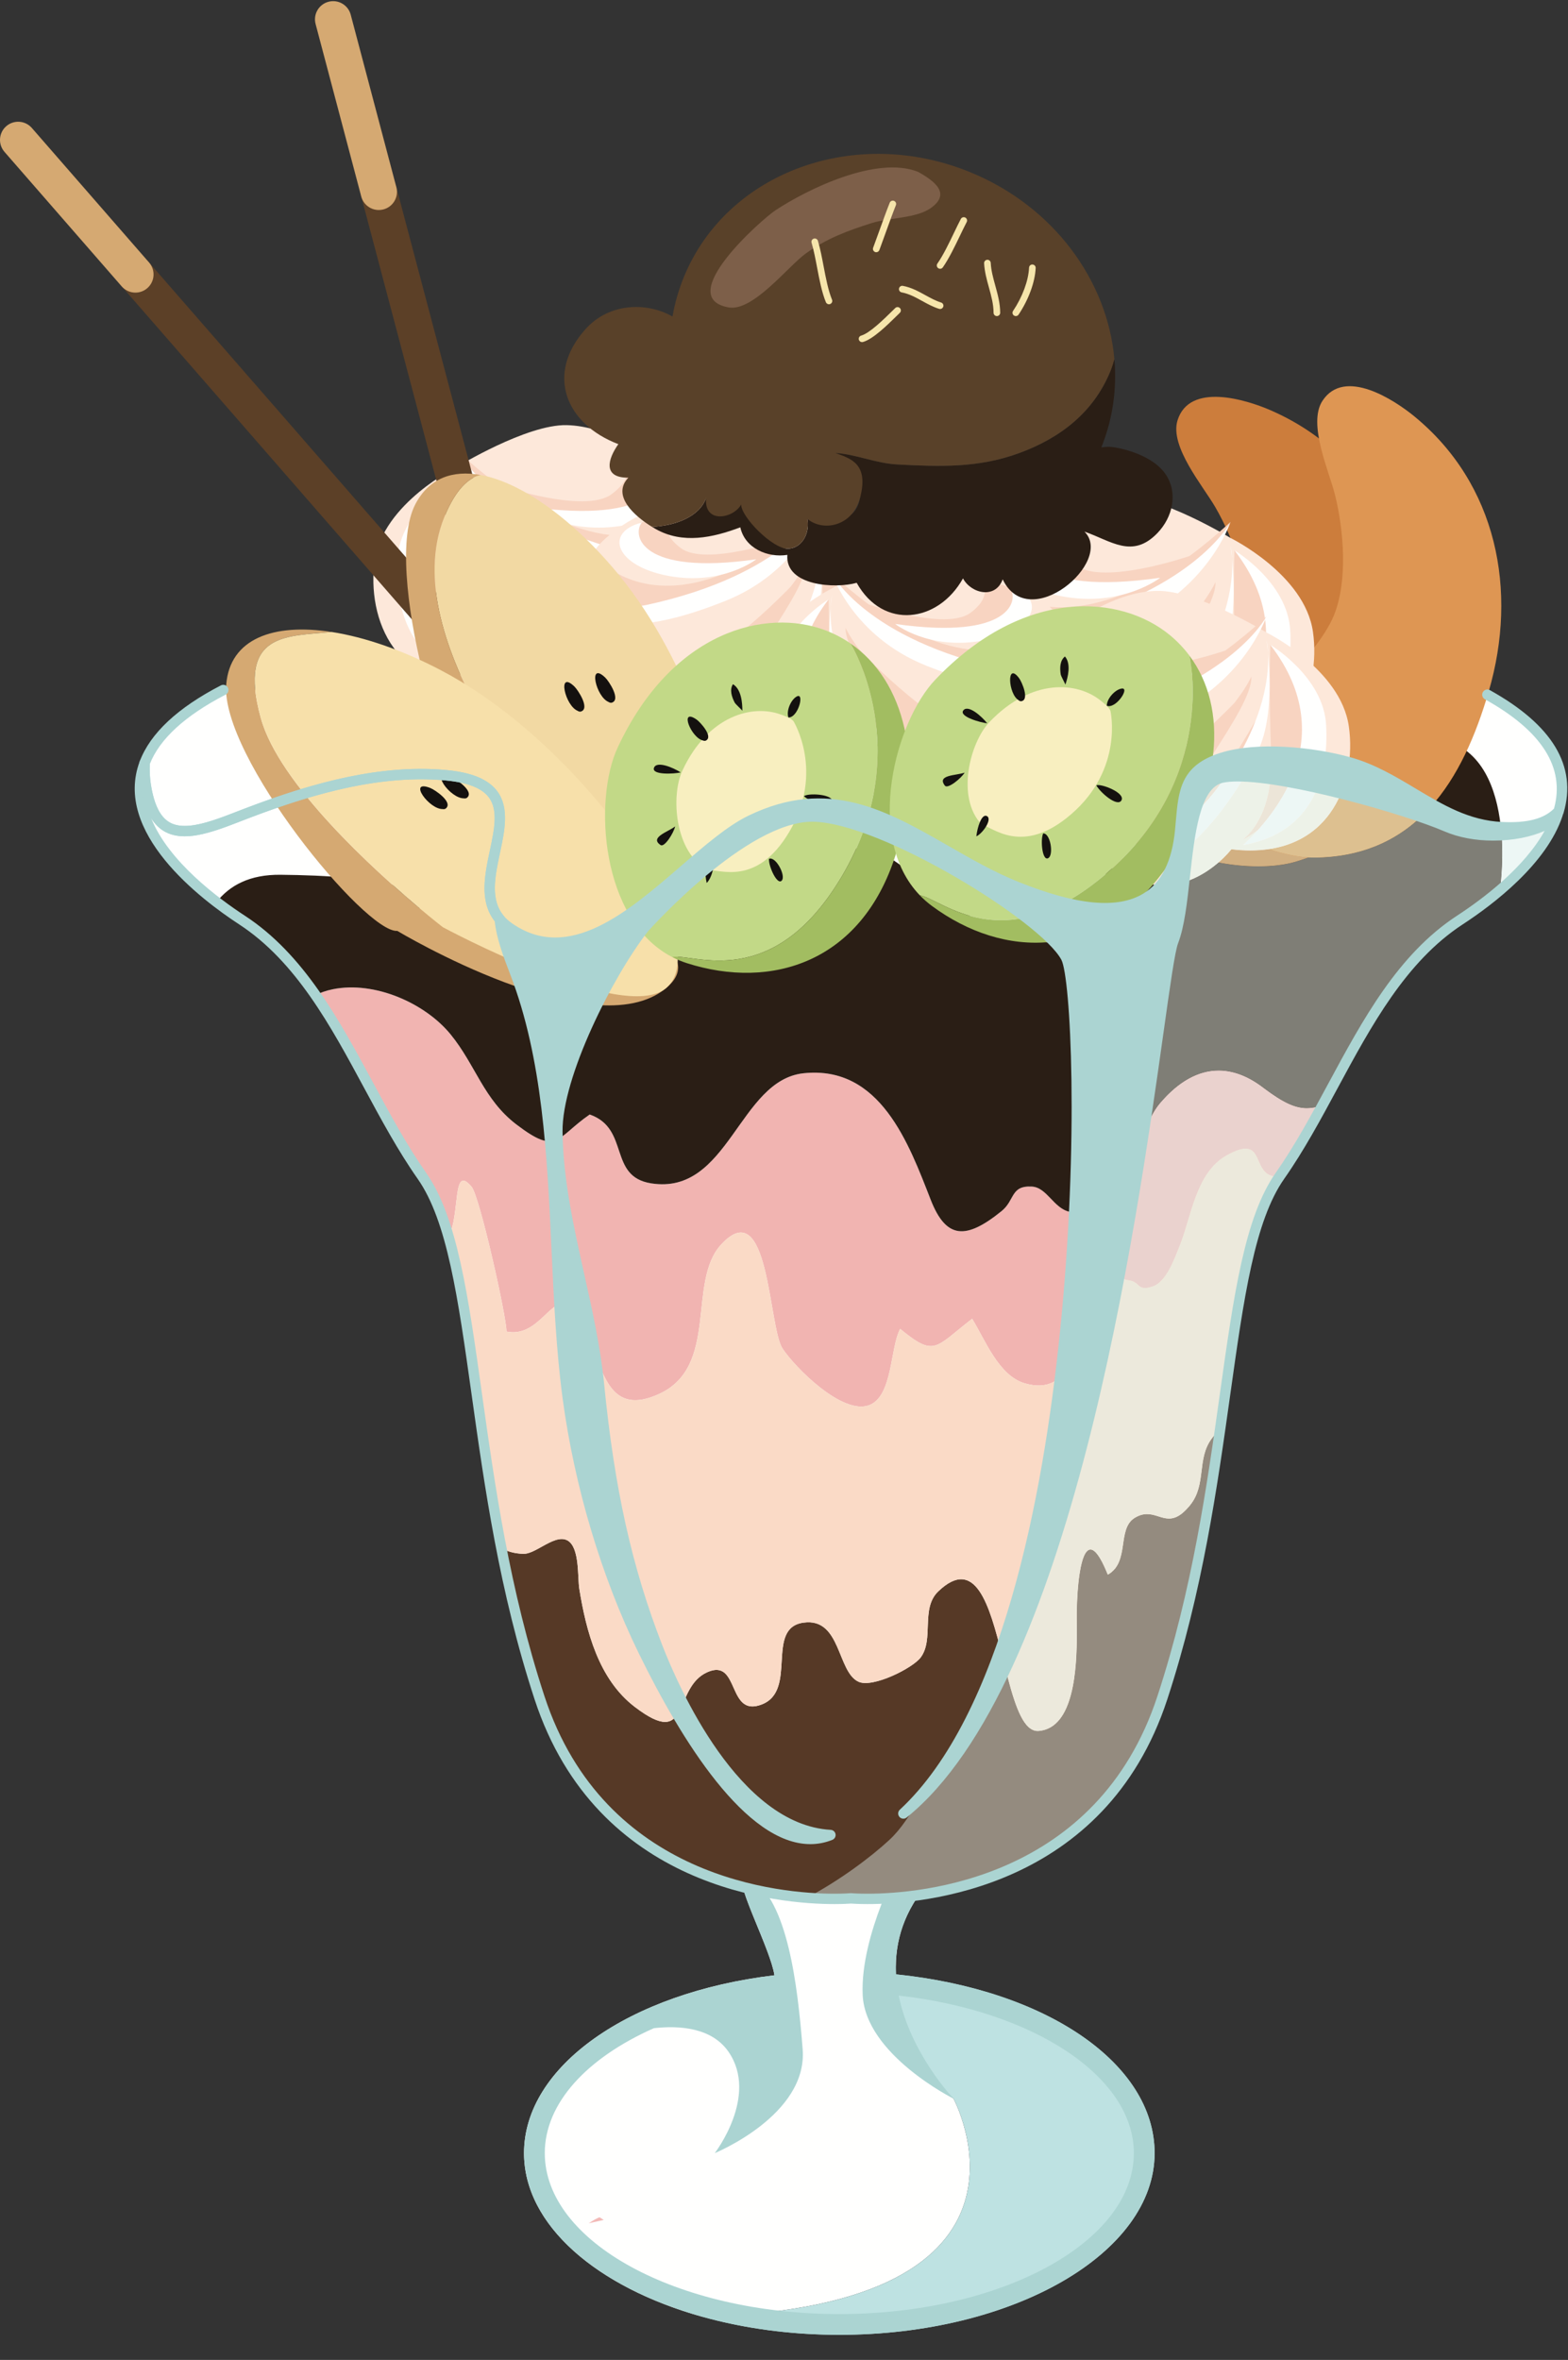 <?xml version="1.0" encoding="UTF-8"?>
<!DOCTYPE svg PUBLIC "-//W3C//DTD SVG 1.1//EN" "http://www.w3.org/Graphics/SVG/1.1/DTD/svg11.dtd">
<svg version="1.1" xmlns="http://www.w3.org/2000/svg" xmlns:xlink="http://www.w3.org/1999/xlink" x="0" y="0" width="737" height="1109" viewBox="0, 0, 737, 1109">
  <rect x="0" y="0" width="737" height="1109" fill="#333333" stroke="none"/>
  <defs>
    <clipPath id="Clip_1">
      <path d="M0,0.54 L736.649,0.54 L736.649,1108.94 L0,1108.94 z"/>
    </clipPath>
    <clipPath id="Clip_2">
      <path d="M0,0.54 L736.649,0.54 L736.649,1108.94 L0,1108.94 z"/>
    </clipPath>
  </defs>
  <g id="Layer_1">
    <path d="M104.947,324.251 C83.587,335.299 72.367,346.995 67.984,358.577 C67.819,362.253 67.981,365.829 68.523,369.205 C72.941,396.745 88.945,392.744 110.731,384.244 C141.056,372.407 175.958,361.12 209.769,364.326 C262.759,369.351 211.028,416.063 239.166,435.831 C279.781,464.369 321.194,400.765 353.008,385.427 C402.902,361.369 435.071,399.546 477.868,416.732 C511.97,430.422 550.247,436.785 554.712,390.347 C556.319,373.551 555.671,362.138 574.14,356.195 C591.12,350.726 617.395,353.568 634.112,358.222 C660.192,365.475 677.862,387.42 705.956,388.719 C717.05,389.233 726.548,387.74 732.601,381.237 C737.786,363.537 731.099,344.228 699.105,326.459 L104.947,324.251" fill="#FFFFFE"/>
    <path d="M448.171,986.211 L414.014,952.06 L414.014,926.443 L421.062,923.803 C421.202,909.887 426.065,895.144 439.63,881.244 C458.181,862.23 459.339,857.287 454.054,858.18 L394.501,832.525 L349.083,881.564 L348.918,881.738 L348.868,881.795 L348.893,881.789 C346.056,886.119 362.133,915.996 364.016,928.252 C295.542,936.412 246.298,971.144 246.298,1011.82 C246.298,1045.6 280.51,1074.85 330.014,1088.69 C500.927,1083.83 448.171,986.211 448.171,986.211" fill="#FFFFFE"/>
    <path d="M542.694,1011.82 C542.694,969.795 491.981,935.064 421.131,927.803 C421.062,926.478 421.046,925.141 421.062,923.803 L414.014,926.443 L414.014,952.061 L448.171,986.211 C448.171,986.211 500.927,1083.83 330.014,1088.69 C349.522,1094.14 371.398,1097.21 394.501,1097.21 C476.22,1097.21 542.694,1058.9 542.694,1011.82" fill="#BEE2E2"/>
    <path d="M281.798,1041.96 C281.094,1042.24 280.425,1042.54 279.84,1042.88 C278.682,1043.54 277.653,1044.17 276.709,1044.78 L283.786,1043.21 C283.126,1042.77 282.462,1042.36 281.798,1041.96" fill="#F2B9B6"/>
    <path d="M421.131,927.803 C420.323,912.74 424.763,896.482 439.63,881.244 C485.98,833.742 423.774,873.992 423.774,873.992 C423.774,873.992 404.26,909.367 405.479,937.422 C406.698,965.474 448.171,986.211 448.171,986.211 C448.171,986.211 427.948,965.041 422.42,937.775 C486.015,944.963 532.94,975.959 532.94,1011.82 C532.94,1053.53 470.835,1087.45 394.501,1087.45 C318.163,1087.45 256.057,1053.53 256.057,1011.82 C256.057,988.385 275.805,967.094 307.355,953.103 C319.416,951.76 334.609,952.824 342.46,964.256 C356.684,984.992 335.953,1011.82 335.953,1011.82 C335.953,1011.82 379.668,993.978 377.271,963.037 C374.864,932.092 370.104,893.512 353.028,882.533 C339.124,873.597 361.763,913.578 364.016,928.252 C295.542,936.412 246.298,971.144 246.298,1011.82 C246.298,1058.9 312.784,1097.21 394.501,1097.21 C476.22,1097.21 542.694,1058.9 542.694,1011.82 C542.694,969.795 491.982,935.064 421.131,927.803" fill="#ABD4D2"/>
    <path d="M705.956,388.719 C677.862,387.42 660.192,365.475 634.112,358.222 C617.395,353.568 591.12,350.726 574.14,356.195 C555.671,362.138 556.319,373.551 554.712,390.347 C550.247,436.785 511.97,430.422 477.868,416.732 C435.071,399.546 402.902,361.369 353.008,385.427 C321.194,400.765 279.781,464.369 239.166,435.831 C237.458,434.632 236.049,433.333 234.891,431.955 C216.921,410.554 259.553,369.046 209.769,364.326 C175.958,361.12 141.056,372.407 110.731,384.244 C88.945,392.744 72.941,396.745 68.523,369.205 C67.981,365.829 67.819,362.253 67.984,358.577 C56.747,388.279 90.524,417.211 113.727,432.345 C154.381,458.86 170.648,513.164 198.292,552.54 C225.941,591.915 219.438,693.685 253.59,797.847 C287.742,901.996 399.935,892.098 399.96,892.098 C399.986,892.098 512.179,901.996 546.331,797.847 C580.483,693.685 573.979,591.915 601.624,552.54 C629.269,513.164 645.534,458.86 686.194,432.345 C703.034,421.357 725.415,403.097 732.148,382.56 C732.292,382.116 732.472,381.682 732.601,381.237 C726.548,387.74 717.05,389.233 705.956,388.719" fill="#FFFFFE"/>
    <path d="M569.56,676.051 C562.423,685.625 567.237,697.592 559.427,707.305 C552.959,715.352 548.788,713.976 544.402,712.6 C541.166,711.584 537.813,710.569 533.335,713.338 C524.886,718.559 531.237,734.115 520.679,740.033 C509.423,711.855 506.315,740.623 506.126,758.088 C505.991,770.443 508.583,811.728 488.235,813.455 C479.684,814.18 475.541,795.993 470.975,777.807 C465.104,754.423 458.534,731.038 440.995,747.856 C432.589,755.91 439.161,770.33 432.733,778.904 C428.974,783.93 410.264,793.303 403.591,790.332 C393.393,785.793 395.415,760.047 377.651,762.527 C359.531,765.06 375.053,794.293 358.132,800.945 C349.917,804.174 347.324,798.752 344.9,793.33 C342.458,787.868 340.188,782.405 332.516,785.787 C315.93,793.1 324.99,822.465 298.355,802.119 C281.328,789.113 275.505,766.449 272.299,746.711 C271.4,741.181 272.543,727.168 266.735,723.912 C263.405,722.052 259.081,724.385 254.879,726.718 C251.669,728.499 248.53,730.281 245.958,730.195 C241.624,730.049 238.177,729.006 235.371,727.328 C239.826,750.233 245.495,773.97 253.321,797.847 C287.472,901.996 399.666,892.098 399.691,892.098 C399.715,892.098 511.909,901.996 546.062,797.847 C553.618,774.799 559.177,751.871 563.567,729.705 C567.522,709.717 570.513,690.385 573.145,672.119 C571.856,673.303 570.644,674.588 569.56,676.051" fill="#563926"/>
    <path d="M593.587,510.971 C576.866,498.275 560.026,500.837 545.073,518.573 C532.636,533.326 530.48,575.164 502.79,569.475 C495.239,567.922 492.151,557.988 484.979,557.609 C474.901,557.079 477.118,564.006 470.745,569.15 C454.19,582.52 444.784,582.56 437.458,563.822 C427.226,537.656 413.83,500.498 377.68,504.358 C347.235,507.61 342.52,561.809 306.091,556.1 C285.674,552.904 296.212,530.384 277.173,523.737 C261.292,534.699 262.151,543.245 242.707,528.411 C227.29,516.655 223.539,500.443 211.762,486.054 C199.791,471.42 176.167,460.917 156.479,464.868 C153.143,465.542 150.406,466.536 148.149,467.775 C161.224,486.628 171.692,508.299 183.12,528.531 C187.844,536.882 192.723,544.983 198.028,552.54 C203.317,560.076 207.362,569.91 210.668,581.601 C216.551,570.884 212.296,546.551 221.651,557.688 C225.522,562.293 238.357,620.029 238.028,625.746 C245.355,627.234 250.488,623.29 254.761,619.345 C262.437,612.259 267.343,605.173 277.228,629.582 C283.741,645.67 286.948,665.502 309.737,655.099 C338.175,642.123 322.752,602.389 338.984,584.818 C361.649,560.275 361.094,623.549 367.812,633.729 C373.695,642.633 396.01,665.197 408.62,660.299 C419.678,656.004 418.315,633.373 423.099,624.488 C439.481,637.914 439.271,633.392 456.931,619.738 C463.065,629.693 469.356,646.439 481.65,650.064 C504.249,656.732 506.55,629.588 511.046,614.853 C512.368,610.523 511.669,603.396 515.89,600.295 C524.62,593.878 523.196,600.676 530.604,601.635 C536.222,602.368 534.28,607.053 541.86,604.48 C548.274,602.303 552.044,591.326 554.462,585.373 C559.925,571.933 561.964,551.131 576.462,542.97 C588.276,536.325 589.746,541.326 591.963,546.326 C593.416,549.605 595.191,552.885 600.415,552.879 C600.69,552.879 600.95,552.794 601.214,552.754 L601.358,552.54 C608.552,542.296 614.964,531.023 621.247,519.511 C612.677,522.198 606.673,520.905 593.587,510.971" fill="#F1B4B1"/>
    <path d="M674.452,346.871 C633.981,341.317 532.552,382.87 532.552,382.87 L504.698,443.147 C497.136,443.442 489.405,442.922 481.435,441.339 C465.716,438.208 455.603,430.087 442.673,421.787 C432.897,415.519 420.313,401.474 408.88,399.127 C390.516,395.366 369.345,415.658 354.886,424.493 C345.412,430.282 335.233,433.888 325.579,437.918 C303.064,447.308 281.129,451.453 256.057,447.672 C234.771,444.461 218.15,427.255 197.623,419.614 C178.235,412.402 152.503,411.308 131.907,411.083 C117.378,410.924 108.003,416.008 101.67,424.019 C105.721,427.115 109.727,429.907 113.457,432.345 C127.422,441.449 138.49,453.845 148.149,467.775 C150.406,466.536 153.143,465.542 156.479,464.868 C176.167,460.917 199.791,471.42 211.762,486.054 C223.539,500.443 227.29,516.655 242.707,528.411 C262.151,543.245 261.292,534.699 277.173,523.737 C296.212,530.384 285.674,552.904 306.091,556.1 C342.52,561.809 347.235,507.61 377.68,504.358 C413.83,500.498 427.226,537.656 437.458,563.822 C444.784,582.56 454.19,582.52 470.745,569.15 C477.118,564.006 474.901,557.079 484.979,557.609 C492.151,557.988 495.239,567.922 502.79,569.475 C530.48,575.164 532.636,533.326 545.073,518.573 C560.026,500.837 576.866,498.275 593.587,510.971 C606.673,520.905 612.677,522.198 621.247,519.511 C621.716,518.652 622.196,517.803 622.659,516.944 C640.005,484.965 656.638,451.443 685.925,432.345 C691.897,428.444 698.565,423.619 704.987,418.116 C704.987,418.116 714.921,352.419 674.452,346.871" fill="#2A1E15"/>
    <path d="M576.462,542.97 C561.964,551.131 559.925,571.933 554.462,585.373 C552.044,591.326 548.274,602.303 541.86,604.48 C534.28,607.053 536.222,602.368 530.604,601.635 C523.196,600.676 524.62,593.878 515.89,600.295 C511.669,603.396 512.368,610.523 511.046,614.853 C506.55,629.588 504.249,656.732 481.65,650.064 C469.356,646.439 463.065,629.693 456.931,619.738 C439.271,633.392 439.481,637.914 423.099,624.488 C418.315,633.373 419.678,656.004 408.62,660.299 C396.01,665.197 373.695,642.633 367.812,633.729 C361.094,623.549 361.649,560.275 338.984,584.818 C322.752,602.389 338.175,642.123 309.737,655.099 C286.948,665.502 283.741,645.67 277.228,629.582 C267.343,605.173 262.437,612.259 254.761,619.345 C250.488,623.29 245.355,627.234 238.028,625.746 C238.357,620.029 225.522,562.293 221.651,557.688 C212.296,546.551 216.551,570.884 210.668,581.601 C214.014,593.403 216.622,607.094 219.019,622.25 C223.229,648.791 226.831,679.81 232.703,713.023 C233.533,717.744 234.431,722.523 235.371,727.328 C238.177,729.006 241.624,730.049 245.958,730.195 C248.53,730.281 251.669,728.5 254.879,726.718 C259.081,724.385 263.405,722.052 266.735,723.912 C272.543,727.168 271.4,741.181 272.299,746.711 C275.505,766.449 281.328,789.113 298.355,802.119 C324.99,822.465 315.93,793.1 332.516,785.787 C340.188,782.405 342.458,787.868 344.9,793.33 C347.324,798.752 349.917,804.174 358.132,800.945 C375.053,794.293 359.531,765.06 377.651,762.527 C395.415,760.047 393.393,785.793 403.591,790.332 C410.264,793.303 428.974,783.93 432.733,778.904 C439.161,770.33 432.589,755.91 440.995,747.856 C458.534,731.038 465.104,754.423 470.975,777.807 C475.541,795.993 479.684,814.18 488.235,813.455 C508.583,811.728 505.991,770.443 506.126,758.088 C506.315,740.623 509.423,711.855 520.679,740.033 C531.237,734.115 524.886,718.559 533.335,713.338 C537.813,710.569 541.166,711.584 544.402,712.6 C548.788,713.976 552.959,715.352 559.427,707.305 C567.237,697.592 562.423,685.625 569.56,676.051 C570.644,674.588 571.856,673.303 573.145,672.119 C575.558,655.373 577.675,639.521 579.933,624.988 C584.798,593.683 590.362,568.367 601.214,552.754 C600.95,552.794 600.69,552.879 600.415,552.879 C595.191,552.885 593.416,549.605 591.963,546.326 C589.746,541.326 588.276,536.325 576.462,542.97" fill="#FADAC6"/>
    <path d="M596.954,192.684 C585.837,187.875 559.097,179.494 553.474,197.523 C549.628,209.845 565.599,228.554 571.263,238.392 C579.808,253.241 588.265,275.696 586.315,293.146 C585.147,303.654 578.185,320.3 568.931,333.221 C563.761,335.963 558.587,338.44 553.872,340.777 C543.643,345.842 528.351,350.631 527.671,364.721 C525.903,401.09 583.778,412.417 608.97,404.93 C654.919,391.276 665.837,350.836 666.106,307.37 C666.405,258 643.013,212.586 596.954,192.684" fill="#CC7D3C"/>
    <path d="M664.733,195.626 C655.368,187.955 631.954,172.552 621.597,188.349 C614.515,199.142 624.737,221.512 627.479,232.524 C631.614,249.15 633.593,273.063 626.925,289.31 C622.905,299.094 611.647,313.188 599.202,323.072 C593.478,324.291 587.823,325.255 582.649,326.204 C571.423,328.262 555.405,328.671 550.876,342.036 C539.198,376.522 591.739,403.302 618.021,403.018 C665.946,402.503 687.552,366.619 699.743,324.895 C713.587,277.509 703.554,227.415 664.733,195.626" fill="#DE9653"/>
    <path d="M578.37,252.807 C578.37,252.807 613.235,269.862 617.122,296.907 C621.001,323.941 607.692,360.131 561.933,354.727 C561.933,354.727 546.126,375.358 523.661,371.073 C501.202,366.788 491.337,348.484 491.337,348.484 C491.337,348.484 454.194,353.063 448.37,321.864 C442.548,290.664 456.333,280.68 456.333,280.68 C456.333,280.68 453.774,270.696 467.919,259.049 C482.063,247.402 491.337,246.154 491.337,246.154 C491.337,246.154 508.114,233.673 526.913,233.258 C545.712,232.839 578.37,252.807 578.37,252.807" fill="#FDE8DA"/>
    <path d="M580.233,258.635 C580.233,258.635 601.085,275.126 600.64,303.694 C600.206,332.262 567.378,350.147 567.378,350.147 C567.378,350.147 581.901,340.582 580.651,311.046 C579.403,281.509 580.233,258.635 580.233,258.635" fill="#F8D4C1"/>
    <path d="M578.37,245.32 C571.657,251.493 565.239,256.772 559.116,261.292 C558.981,261.337 518.651,275.256 505.776,265.707 C492.882,256.138 500.372,248.651 500.372,248.651 C500.372,248.651 475.411,252.412 477.069,258.85 C478.468,264.244 506.741,279.716 532.511,277.244 C487.921,297.511 465.013,273.608 465.013,273.608 C465.013,273.608 453.774,306.886 505.776,295.239 C532.183,289.325 550.476,276.55 562.099,265.397 C562.438,265.113 562.718,264.838 562.937,264.583 C573.61,254.135 578.37,245.32 578.37,245.32" fill="#F8D4C1"/>
    <path d="M563.372,285.879 C562.183,287.402 560.915,288.956 559.587,290.524 L563.372,285.879 z M542.386,335.778 C532.347,333.925 572.142,289 571.282,273.608 C569.485,277.369 566.753,281.519 563.372,285.869 C563.282,285.969 517.823,333.71 497.245,329.765 C476.659,325.814 475.825,318.533 475.825,318.533 C475.825,318.533 463.345,344.533 486.228,343.909 C494.569,343.679 503.679,340.073 511.899,335.593 C503.599,342.436 497.87,346.821 497.87,346.821 C497.87,346.821 481.233,351.815 517.843,354.307 C554.446,356.805 573.161,294.41 573.161,294.41 C573.161,294.41 548.929,336.987 542.386,335.778" fill="#F8D4C1"/>
    <path d="M578.37,245.32 C578.37,245.32 567.548,277.973 529.069,293.366 C490.593,308.758 473.952,306.117 466.671,303.694 C459.394,301.272 465.013,273.608 465.013,273.608 C465.013,273.608 463.938,300.647 487.886,295.448 C560.685,279.641 578.37,245.32 578.37,245.32" fill="#FFFFFE"/>
    <path d="M545.292,271.516 C545.292,271.516 527.612,285.465 499.329,280.261 C471.04,275.066 465.421,257.176 485.21,252.252 C479.985,258.635 484.142,280.261 545.292,271.516" fill="#FFFFFE"/>
    <path d="M578.37,256.342 C578.37,256.342 583.403,287.542 575.108,306.886 C566.817,326.229 542.175,361.799 524.075,361.174 C505.985,360.55 494.438,350.147 494.438,350.147 C494.438,350.147 526.183,365.23 556.021,324.98 C585.856,284.735 578.37,256.342 578.37,256.342" fill="#FFFFFE"/>
    <path d="M580.233,258.635 C580.233,258.635 605.194,273.503 606.442,296.277 C607.692,319.052 601.13,346.821 567.378,352.754 C578.37,342.5 615.493,304.394 580.233,258.635" fill="#FFFFFE"/>
    <path d="M595.235,297.222 C595.235,297.222 630.097,314.277 633.981,341.317 C637.868,368.352 624.554,404.546 578.794,399.142 C578.794,399.142 562.991,419.768 540.528,415.488 C518.064,411.203 508.204,392.899 508.204,392.899 C508.204,392.899 471.059,397.474 465.232,366.274 C459.409,335.079 473.192,325.095 473.192,325.095 C473.192,325.095 470.645,315.106 484.79,303.459 C498.929,291.813 508.204,290.564 508.204,290.564 C508.204,290.564 524.976,278.088 543.774,277.673 C562.573,277.254 595.235,297.222 595.235,297.222" fill="#FDE8DA"/>
    <path d="M597.104,303.045 C597.104,303.045 617.95,319.537 617.511,348.104 C617.071,376.677 584.243,394.562 584.243,394.562 C584.243,394.562 598.767,384.997 597.518,355.461 C596.27,325.924 597.104,303.045 597.104,303.045" fill="#F8D4C1"/>
    <path d="M595.235,289.735 C588.522,295.908 582.11,301.182 575.978,305.707 C575.849,305.747 535.513,319.671 522.642,310.122 C509.741,300.553 517.233,293.061 517.233,293.061 C517.233,293.061 492.272,296.827 493.94,303.265 C495.329,308.659 523.606,324.131 549.378,321.659 C504.788,341.926 481.874,318.018 481.874,318.018 C481.874,318.018 470.646,351.301 522.642,339.654 C549.048,333.74 567.337,320.965 578.964,309.812 C579.304,309.522 579.583,309.253 579.804,308.998 C590.481,298.545 595.235,289.735 595.235,289.735" fill="#F8D4C1"/>
    <path d="M580.233,330.289 C579.05,331.817 577.786,333.366 576.446,334.939 L580.233,330.289 M559.247,380.193 C549.208,378.335 589.009,333.411 588.143,318.018 C586.357,321.784 583.618,325.929 580.237,330.284 C580.143,330.384 534.684,378.125 514.112,374.179 C493.521,370.229 492.69,362.948 492.69,362.948 C492.69,362.948 480.21,388.948 503.089,388.324 C511.431,388.094 520.55,384.488 528.765,380.003 C520.466,386.851 514.737,391.236 514.737,391.236 C514.737,391.236 498.095,396.23 534.704,398.722 C571.313,401.22 590.026,338.825 590.026,338.825 C590.026,338.825 565.788,381.402 559.247,380.193" fill="#F8D4C1"/>
    <path d="M595.235,289.735 C595.235,289.735 584.419,322.388 545.931,337.781 C507.454,353.168 490.813,350.526 483.536,348.104 C476.259,345.682 481.874,318.018 481.874,318.018 C481.874,318.018 480.804,345.062 504.753,339.858 C577.546,324.056 595.235,289.735 595.235,289.735" fill="#FFFFFE"/>
    <path d="M562.157,315.931 C562.157,315.931 544.483,329.874 516.194,324.676 C487.907,319.477 482.292,301.592 502.081,296.667 C496.847,303.045 501.013,324.676 562.157,315.931" fill="#FFFFFE"/>
    <path d="M595.235,300.757 C595.235,300.757 600.27,331.953 591.979,351.301 C583.689,370.644 559.036,406.209 540.946,405.584 C522.847,404.965 511.306,394.562 511.306,394.562 C511.306,394.562 543.05,409.64 572.882,369.395 C602.718,329.15 595.235,300.757 595.235,300.757" fill="#FFFFFE"/>
    <path d="M597.104,303.045 C597.104,303.045 622.061,317.918 623.31,340.692 C624.554,363.467 617.995,391.231 584.243,397.164 C595.235,386.915 632.354,348.809 597.104,303.045" fill="#FFFFFE"/>
    <path d="M214.874,219.339 C214.874,219.339 180.013,236.395 176.127,263.435 C172.242,290.469 185.551,326.658 231.31,321.254 C231.31,321.254 247.118,341.886 269.583,337.606 C292.046,333.321 301.906,315.011 301.906,315.011 C301.906,315.011 339.049,319.591 344.873,288.392 C350.696,257.191 336.917,247.213 336.917,247.213 C336.917,247.213 339.463,237.224 325.319,225.577 C311.175,213.93 301.906,212.682 301.906,212.682 C301.906,212.682 285.134,200.206 266.335,199.786 C247.537,199.367 214.874,219.339 214.874,219.339" fill="#FDE8DA"/>
    <path d="M213.005,225.163 C213.005,225.163 192.159,241.654 192.598,270.222 C193.039,298.79 225.866,316.675 225.866,316.675 C225.866,316.675 211.342,307.115 212.591,277.579 C213.839,248.042 213.005,225.163 213.005,225.163" fill="#F8D4C1"/>
    <path d="M214.874,211.848 C221.586,218.02 227.999,223.3 234.132,227.819 C234.262,227.864 274.596,241.784 287.467,232.234 C300.363,222.67 292.875,215.179 292.875,215.179 C292.875,215.179 317.837,218.939 316.169,225.382 C314.776,230.776 286.503,246.244 260.732,243.776 C305.322,264.044 328.236,240.136 328.236,240.136 C328.236,240.136 339.463,273.418 287.467,261.766 C261.062,255.853 242.772,243.077 231.145,231.93 C230.805,231.64 230.526,231.371 230.306,231.116 C219.628,220.663 214.874,211.848 214.874,211.848" fill="#F8D4C1"/>
    <path d="M233.658,257.052 C232.324,255.483 231.06,253.935 229.876,252.407 L233.658,257.052 z M220.078,260.937 C220.078,260.937 238.796,323.337 275.406,320.84 C312.009,318.343 295.374,313.348 295.374,313.348 C295.374,313.348 289.644,308.963 281.344,302.121 C289.559,306.606 298.674,310.207 307.02,310.436 C329.894,311.061 317.418,285.065 317.418,285.065 C317.418,285.065 316.589,292.342 295.993,296.297 C275.425,300.243 229.966,252.497 229.867,252.402 C226.491,248.047 223.753,243.901 221.96,240.136 C221.096,255.528 260.902,300.453 250.863,302.311 C244.321,303.519 220.078,260.937 220.078,260.937" fill="#F8D4C1"/>
    <path d="M214.874,211.848 C214.874,211.848 225.692,244.501 264.173,259.898 C302.65,275.286 319.292,272.644 326.568,270.222 C333.85,267.8 328.236,240.136 328.236,240.136 C328.236,240.136 329.305,267.18 305.352,261.976 C232.559,246.169 214.874,211.848 214.874,211.848" fill="#FFFFFE"/>
    <path d="M247.947,238.048 C247.947,238.048 265.626,251.992 293.915,246.793 C322.203,241.594 327.817,223.704 308.029,218.78 C313.263,225.163 309.097,246.793 247.947,238.048" fill="#FFFFFE"/>
    <path d="M214.874,222.875 C214.874,222.875 209.839,254.07 218.13,273.418 C226.42,292.762 251.073,328.327 269.163,327.702 C287.262,327.078 298.799,316.675 298.799,316.675 C298.799,316.675 267.055,331.758 237.228,291.513 C207.392,251.268 214.874,222.875 214.874,222.875" fill="#FFFFFE"/>
    <path d="M213.005,225.163 C213.005,225.163 188.048,240.031 186.8,262.805 C185.551,285.584 192.109,313.348 225.866,319.282 C214.874,309.033 177.755,270.921 213.005,225.163" fill="#FFFFFE"/>
    <path d="M385.072,246.074 C385.072,246.074 416.287,261.347 419.763,285.555 C423.239,309.757 411.323,342.161 370.359,337.321 C370.359,337.321 356.205,355.79 336.097,351.96 C315.985,348.124 307.15,331.732 307.15,331.732 C307.15,331.732 273.897,335.828 268.683,307.899 C263.469,279.966 275.81,271.031 275.81,271.031 C275.81,271.031 273.528,262.091 286.194,251.663 C298.854,241.234 307.15,240.116 307.15,240.116 C307.15,240.116 322.173,228.943 339.004,228.574 C355.835,228.199 385.072,246.074 385.072,246.074" fill="#FDE8DA"/>
    <path d="M386.746,251.293 C386.746,251.293 405.41,266.057 405.02,291.633 C404.621,317.209 375.233,333.226 375.233,333.226 C375.233,333.226 388.239,324.661 387.12,298.215 C386.001,271.77 386.746,251.293 386.746,251.293" fill="#F8D4C1"/>
    <path d="M385.072,239.372 C379.064,244.895 373.326,249.625 367.832,253.67 C367.711,253.71 331.607,266.171 320.085,257.626 C308.539,249.056 315.241,242.348 315.241,242.348 C315.241,242.348 292.896,245.719 294.384,251.483 C295.632,256.312 320.944,270.162 344.018,267.955 C304.093,286.099 283.582,264.698 283.582,264.698 C283.582,264.698 273.528,294.495 320.085,284.061 C343.718,278.767 360.1,267.33 370.508,257.346 C370.808,257.092 371.058,256.847 371.257,256.617 C380.817,247.263 385.072,239.372 385.072,239.372" fill="#F8D4C1"/>
    <path d="M371.642,275.681 C370.583,277.049 369.45,278.437 368.261,279.841 L371.642,275.681 z M352.858,320.355 C343.869,318.697 379.499,278.478 378.729,264.698 C377.122,268.064 374.674,271.78 371.647,275.676 C371.562,275.766 330.863,318.507 312.444,314.977 C294.014,311.436 293.265,304.918 293.265,304.918 C293.265,304.918 282.098,328.197 302.575,327.637 C310.046,327.433 318.208,324.206 325.564,320.19 C318.132,326.319 313.003,330.244 313.003,330.244 C313.003,330.244 298.11,334.714 330.883,336.947 C363.657,339.184 380.417,283.322 380.417,283.322 C380.417,283.322 358.711,321.439 352.858,320.355" fill="#F8D4C1"/>
    <path d="M385.072,239.372 C385.072,239.372 375.388,268.603 340.937,282.388 C306.491,296.163 291.587,293.8 285.075,291.633 C278.552,289.465 283.582,264.698 283.582,264.698 C283.582,264.698 282.623,288.906 304.063,284.251 C369.24,270.097 385.072,239.372 385.072,239.372" fill="#FFFFFE"/>
    <path d="M355.465,262.825 C355.465,262.825 339.633,275.311 314.312,270.656 C288.98,266.001 283.956,249.984 301.671,245.575 C296.991,251.293 300.717,270.656 355.465,262.825" fill="#FFFFFE"/>
    <path d="M385.072,249.24 C385.072,249.24 389.577,277.169 382.156,294.495 C374.734,311.81 352.668,343.654 336.467,343.095 C320.265,342.536 309.937,333.226 309.937,333.226 C309.937,333.226 338.355,346.726 365.065,310.691 C391.775,274.662 385.072,249.24 385.072,249.24" fill="#FFFFFE"/>
    <path d="M386.746,251.293 C386.746,251.293 409.09,264.603 410.208,284.995 C411.323,305.387 405.45,330.244 375.233,335.553 C385.072,326.379 418.31,292.257 386.746,251.293" fill="#FFFFFE"/>
    <path d="M391.116,276.465 C391.116,276.465 359.906,291.732 356.424,315.94 C352.949,340.148 364.865,372.547 405.833,367.707 C405.833,367.707 419.983,386.182 440.101,382.346 C460.208,378.51 469.038,362.123 469.038,362.123 C469.038,362.123 502.29,366.219 507.505,338.285 C512.718,310.357 500.382,301.417 500.382,301.417 C500.382,301.417 502.665,292.477 489.999,282.048 C477.339,271.62 469.038,270.506 469.038,270.506 C469.038,270.506 454.015,259.334 437.188,258.959 C420.358,258.585 391.116,276.465 391.116,276.465" fill="#FDE8DA"/>
    <path d="M389.448,281.679 C389.448,281.679 370.784,296.442 371.178,322.019 C371.567,347.6 400.955,363.612 400.955,363.612 C400.955,363.612 387.954,355.046 389.073,328.601 C390.192,302.161 389.448,281.679 389.448,281.679" fill="#F8D4C1"/>
    <path d="M391.116,269.757 C397.128,275.286 402.873,280.011 408.356,284.056 C408.476,284.096 444.585,296.562 456.112,288.012 C467.655,279.441 460.952,272.739 460.952,272.739 C460.952,272.739 483.296,276.11 481.808,281.873 C480.56,286.703 455.249,300.553 432.175,298.34 C472.095,316.49 492.61,295.084 492.61,295.084 C492.61,295.084 502.665,324.88 456.112,314.452 C432.47,309.153 416.092,297.721 405.689,287.732 C405.379,287.478 405.129,287.233 404.93,287.008 C395.375,277.653 391.116,269.757 391.116,269.757" fill="#F8D4C1"/>
    <path d="M407.936,310.227 C406.743,308.823 405.609,307.44 404.55,306.066 L407.936,310.227 z M395.78,313.708 C395.78,313.708 412.537,369.575 445.31,367.337 C478.087,365.105 463.185,360.635 463.185,360.635 C463.185,360.635 458.06,356.705 450.628,350.577 C457.985,354.592 466.142,357.818 473.612,358.028 C494.099,358.582 482.923,335.309 482.923,335.309 C482.923,335.309 482.183,341.826 463.743,345.362 C445.325,348.898 404.63,306.151 404.541,306.061 C401.514,302.166 399.067,298.455 397.463,295.084 C396.689,308.863 432.323,349.083 423.339,350.746 C417.476,351.825 395.78,313.708 395.78,313.708" fill="#F8D4C1"/>
    <path d="M391.116,269.757 C391.116,269.757 400.804,298.995 435.255,312.774 C469.702,326.554 484.601,324.186 491.122,322.019 C497.636,319.851 492.61,295.084 492.61,295.084 C492.61,295.084 493.569,319.297 472.124,314.637 C406.948,300.488 391.116,269.757 391.116,269.757" fill="#FFFFFE"/>
    <path d="M420.732,293.211 C420.732,293.211 436.554,305.697 461.88,301.042 C487.208,296.387 492.231,280.371 474.522,275.96 C479.202,281.679 475.481,301.042 420.732,293.211" fill="#FFFFFE"/>
    <path d="M391.116,279.631 C391.116,279.631 386.611,307.56 394.032,324.88 C401.454,342.196 423.524,374.04 439.722,373.481 C455.923,372.926 466.257,363.612 466.257,363.612 C466.257,363.612 437.837,377.112 411.127,341.077 C384.417,305.048 391.116,279.631 391.116,279.631" fill="#FFFFFE"/>
    <path d="M389.448,281.679 C389.448,281.679 367.102,294.989 365.984,315.381 C364.865,335.773 370.739,360.63 400.955,365.944 C391.116,356.765 357.882,322.648 389.448,281.679" fill="#FFFFFE"/>
    <path d="M548.079,223.17 C543.124,215.508 531.692,211.423 523.196,210.12 C521.548,209.87 519.661,209.979 517.653,210.244 C523.103,196.765 524.995,182.65 523.786,168.801 C523.247,170.739 522.638,172.682 521.849,174.58 C513.907,193.873 498.325,205.844 479.087,212.916 C459.849,219.983 441.759,219.324 421.676,218.265 C411.672,217.736 402.432,213.471 392.654,212.872 C396.679,219.923 406.058,223.644 404.25,233.957 C401.833,247.772 388.868,243.737 379.428,243.782 C380.762,249.695 377.521,257.691 370.259,257.836 C363.167,257.98 353.098,237.943 353.238,232.144 C343.639,234.682 337.037,244.726 331.852,234.078 C328.795,242.763 317.628,247.058 306.451,247.577 C307.07,247.952 307.669,248.311 308.239,248.626 C320.894,255.748 334.989,252.707 347.964,247.807 C350.112,257.666 360.825,262.226 370.074,260.757 C368.956,275.461 392.793,276.714 402.663,273.883 C415.039,296.098 440.995,292.697 452.626,271.805 C456.472,278.997 467.913,281.649 471.286,272.24 C483.622,298.18 523.815,263.819 509.722,249.82 C522.308,254.19 532.216,262.76 544.024,250.504 C551.136,243.112 553.763,231.965 548.079,223.17" fill="#2A1E15"/>
    <path d="M331.852,234.078 C330.903,246.539 344.937,243.532 348.374,237.064 C348.234,242.857 363.167,257.98 370.259,257.836 C377.521,257.691 380.762,249.695 379.428,243.782 C386.725,249.999 400.669,247.512 404.25,233.957 C408.5,217.886 399.811,215.478 392.654,212.872 C402.432,213.471 411.672,217.736 421.676,218.265 C441.759,219.324 459.849,219.983 479.087,212.916 C498.325,205.844 513.907,193.873 521.849,174.58 C522.638,172.682 523.247,170.739 523.786,168.801 C520.579,132.082 495.497,97.227 456.388,81.069 C402.297,58.72 341.92,80.605 321.534,129.939 C318.992,136.103 317.189,142.4 316.094,148.744 C303.694,141.727 286.228,142.42 275.236,154.637 C256.357,175.608 265.652,199.212 290.638,208.721 C285.753,215.628 283.077,224.543 295.333,224.488 C287.327,232.944 298.299,242.568 306.451,247.577 C317.628,247.058 328.795,242.763 331.852,234.078" fill="#594129"/>
    <path d="M431.44,80.72 C411.877,73.048 379.569,88.901 364.515,98.8 C358.182,102.97 316.254,139.878 342.515,144.468 C353.987,146.471 370.394,125.135 378.764,119.102 C388.608,112.025 398.452,108.399 409.774,104.813 C417.88,102.256 430.456,102.66 437.384,97.851 C447.237,90.994 439.247,85.065 431.44,80.72" fill="#7D5F49"/>
    <path d="M389.628,142.985 C389.014,142.985 388.432,142.62 388.185,142.017 C386.259,137.306 385.143,131.44 384.063,125.768 C383.301,121.76 382.512,117.615 381.461,114.076 C381.216,113.251 381.686,112.384 382.511,112.139 C383.339,111.896 384.203,112.365 384.448,113.189 C385.544,116.878 386.348,121.102 387.125,125.186 C388.175,130.707 389.262,136.416 391.07,140.837 C391.396,141.634 391.014,142.543 390.217,142.869 C390.024,142.948 389.824,142.985 389.628,142.985" fill="#F6E5AB"/>
    <path d="M411.862,118.528 C411.681,118.528 411.497,118.496 411.317,118.429 C410.511,118.128 410.101,117.231 410.402,116.425 C411.381,113.799 412.35,111.101 413.321,108.397 C414.899,104.004 416.531,99.462 418.195,95.273 C418.512,94.473 419.416,94.082 420.218,94.4 C421.018,94.718 421.409,95.624 421.091,96.423 C419.446,100.565 417.823,105.082 416.254,109.451 C415.279,112.166 414.305,114.876 413.322,117.514 C413.088,118.141 412.494,118.528 411.862,118.528" fill="#F6E5AB"/>
    <path d="M441.877,126.309 C441.568,126.309 441.256,126.217 440.984,126.027 C440.279,125.533 440.108,124.561 440.602,123.857 C443.336,119.952 446.057,114.29 448.457,109.293 C449.579,106.958 450.639,104.753 451.617,102.897 C452.017,102.136 452.961,101.844 453.722,102.246 C454.482,102.647 454.774,103.589 454.373,104.351 C453.423,106.155 452.375,108.335 451.266,110.643 C448.814,115.747 446.035,121.531 443.154,125.644 C442.852,126.077 442.368,126.309 441.877,126.309" fill="#F6E5AB"/>
    <path d="M468.558,148.543 C467.699,148.543 467.002,147.848 467,146.989 C466.99,142.96 465.931,139.124 464.81,135.063 C463.802,131.413 462.76,127.638 462.559,123.722 C462.514,122.862 463.175,122.13 464.034,122.085 C464.906,122.028 465.626,122.703 465.67,123.561 C465.854,127.138 466.807,130.584 467.813,134.234 C468.94,138.314 470.104,142.534 470.115,146.981 C470.118,147.842 469.422,148.541 468.562,148.543 L468.558,148.543" fill="#F6E5AB"/>
    <path d="M441.879,145.208 C441.728,145.208 441.574,145.186 441.423,145.14 C438.605,144.278 436.005,142.848 433.489,141.464 C430.297,139.707 427.282,138.048 423.803,137.4 C422.958,137.242 422.399,136.429 422.557,135.582 C422.714,134.736 423.534,134.177 424.374,134.336 C428.346,135.077 431.725,136.936 434.992,138.733 C437.478,140.101 439.825,141.393 442.333,142.159 C443.156,142.411 443.619,143.282 443.368,144.105 C443.163,144.776 442.546,145.208 441.879,145.208" fill="#F6E5AB"/>
    <path d="M477.457,148.543 C477.158,148.543 476.857,148.458 476.591,148.28 C475.876,147.801 475.685,146.833 476.163,146.118 C480.579,139.527 483.39,131.928 483.683,125.79 C483.724,124.931 484.422,124.243 485.313,124.308 C486.173,124.349 486.837,125.079 486.796,125.938 C486.477,132.619 483.47,140.811 478.753,147.853 C478.452,148.301 477.959,148.543 477.457,148.543" fill="#F6E5AB"/>
    <path d="M405.189,160.775 C404.511,160.775 403.887,160.329 403.691,159.644 C403.456,158.816 403.936,157.954 404.763,157.718 C408.749,156.583 415.208,150.233 419.483,146.031 L420.783,144.756 C421.398,144.156 422.385,144.168 422.986,144.784 C423.587,145.399 423.575,146.386 422.958,146.987 L421.667,148.253 C416.898,152.941 410.367,159.362 405.617,160.715 C405.474,160.756 405.331,160.775 405.189,160.775" fill="#F6E5AB"/>
    <g clip-path="url(#Clip_1)">
      <path d="M239.57,331.184 C235.79,331.184 232.334,328.654 231.322,324.828 L169.792,92.334 C168.585,87.775 171.302,83.102 175.861,81.896 C180.421,80.687 185.093,83.407 186.299,87.965 L247.83,320.458 C249.036,325.017 246.319,329.691 241.76,330.897 C241.028,331.091 240.293,331.184 239.57,331.184" fill="#5C4027"/>
      <path d="M178.04,98.69 C174.26,98.69 170.804,96.161 169.792,92.334 L148.335,11.265 C147.129,6.707 149.846,2.033 154.405,0.827 C158.965,-0.381 163.637,2.338 164.843,6.896 L186.299,87.965 C187.506,92.523 184.789,97.197 180.23,98.403 C179.498,98.597 178.763,98.69 178.04,98.69" fill="#D5A972"/>
      <path d="M221.654,318.815 C219.272,318.815 216.902,317.824 215.214,315.887 L57.2,134.581 C54.102,131.025 54.472,125.632 58.026,122.534 C61.581,119.435 66.975,119.806 70.073,123.361 L228.087,304.667 C231.186,308.222 230.815,313.615 227.261,316.713 C225.643,318.123 223.644,318.815 221.654,318.815" fill="#5C4027"/>
      <path d="M63.64,137.509 C61.257,137.509 58.888,136.518 57.2,134.581 L2.102,71.362 C-0.997,67.807 -0.626,62.414 2.928,59.315 C6.483,56.217 11.877,56.587 14.975,60.142 L70.073,123.361 C73.171,126.915 72.801,132.309 69.246,135.407 C67.628,136.817 65.629,137.509 63.64,137.509" fill="#D5A972"/>
    </g>
    <path d="M214.874,408.831 L197.204,426.811 C176.137,409.13 131.188,368.541 122.597,337.466 C111.31,296.597 135.368,299.184 155.9,296.987 C128.505,292.742 108.133,300.093 106.34,321.609 C103.519,355.356 171.812,438.667 186.746,437.454 C186.746,437.454 278.792,492.807 313.073,464.349 C347.355,435.886 214.874,408.831 214.874,408.831" fill="#D5A972"/>
    <path d="M208.84,243.002 C214.219,229.742 220.347,224.563 225.861,223.205 C230.996,224.144 236.45,226.046 242.103,228.813 C257.911,236.555 275.196,251.043 290.818,270.072 C326.428,313.428 339.049,371.353 339.049,371.353 L293.515,397.718 L262.35,387.445 C262.345,387.435 184.977,301.796 208.84,243.002" fill="#F2D9A3"/>
    <path d="M242.103,228.813 L242.103,228.813" fill="#F7E0AA"/>
    <path d="M195.255,236.884 C201.614,224.763 212.636,220.788 225.861,223.205 C220.347,224.563 214.219,229.742 208.84,243.002 C184.977,301.796 262.345,387.435 262.35,387.445 L224.253,374.884 C210.019,370.194 179.528,266.875 195.255,236.884" fill="#D5A972"/>
    <path d="M268.933,331.393 C269.492,332.467 271.595,334.829 273.058,334.37 C277.433,332.986 271.68,324.241 269.966,322.593 C261.671,314.632 265.607,331.957 271.69,334.11" fill="#14110F"/>
    <path d="M283.457,327.223 C284.016,328.296 286.114,330.659 287.582,330.199 C291.952,328.821 286.204,320.076 284.485,318.428 C276.195,310.461 280.13,327.792 286.213,329.939" fill="#14110F"/>
    <path d="M291.123,389.528 C291.123,389.528 256.957,341.087 207.288,314.997 C189.288,305.542 171.462,299.404 155.9,296.987 C135.368,299.184 111.31,296.597 122.597,337.466 C133.895,378.335 208.131,435.711 208.131,435.711 C208.131,435.711 292.871,481.424 313.073,464.349 C333.27,447.268 291.123,389.528 291.123,389.528" fill="#F7E0AA"/>
    <path d="M204.625,378.769 C205.554,379.539 208.416,380.902 209.58,379.903 C213.071,376.932 204.375,371.113 202.153,370.259 C191.415,366.154 201.789,380.588 208.221,380.198" fill="#14110F"/>
    <path d="M214.594,373.72 C215.523,374.499 218.379,375.853 219.548,374.854 C223.044,371.882 214.344,366.069 212.117,365.22 C201.378,361.11 211.747,375.539 218.19,375.154" fill="#14110F"/>
    <path d="M290.304,351.331 C315.89,296.427 360.02,285.64 387.889,296.178 C392.174,297.796 396.155,299.894 399.811,302.42 C399.895,302.55 430.745,352.394 395.85,411.563 C363.317,466.731 325.999,447.887 315.87,449.715 C282.328,432.31 278.862,375.873 290.304,351.331" fill="#C2D987"/>
    <path d="M320.735,362.139 C332.931,335.983 353.958,330.839 367.232,335.863 C369.275,336.637 371.438,337.316 372.916,338.834 C372.965,338.89 387.649,362.643 371.028,390.836 C355.526,417.122 337.746,408.142 332.92,409.016 C316.939,400.72 315.286,373.835 320.735,362.139" fill="#F8EFC0"/>
    <path d="M395.85,411.563 C430.745,352.394 399.895,302.55 399.811,302.42 C425.222,319.946 434.872,358.168 420.892,401.964 C404.9,452.067 362.792,465.397 322.812,452.607 C320.37,451.823 318.057,450.849 315.87,449.715 C325.999,447.887 363.317,466.731 395.85,411.563" fill="#A2BD61"/>
    <path d="M374.494,327.298 C378.299,325.215 375.183,337.371 370.558,337.151 C369.49,333.995 371.748,328.806 374.494,327.298" fill="#14110F"/>
    <path d="M327.737,345.997 C328.371,346.866 330.553,348.644 331.772,348.034 C335.408,346.207 329.145,339.339 327.407,338.135 C319.016,332.317 324.9,346.965 330.534,347.994" fill="#14110F"/>
    <path d="M317.329,388.369 C316.719,391.301 312.354,398.338 310.516,397.124 C305.122,393.568 313.982,390.956 317.329,388.369" fill="#14110F"/>
    <path d="M333.75,404.331 C336.817,404.715 334.609,412.662 332.152,414.939 C331.248,410.909 331.028,403.981 333.75,404.331" fill="#14110F"/>
    <path d="M367.362,413.905 C365.174,415.963 361.134,406.808 361.458,403.602 C364.585,402.198 369.66,411.738 367.362,413.905" fill="#14110F"/>
    <path d="M391.325,377.092 C390.606,380.783 380.847,376.847 377.89,374.195 C379.329,372.587 392.114,373.001 391.325,377.092" fill="#14110F"/>
    <path d="M344.502,321.529 C348.454,323.872 348.943,330.384 348.928,333.975 C348.054,332.971 345.707,330.904 345.297,330.114 C343.949,327.487 342.82,324.176 344.502,321.529" fill="#14110F"/>
    <path d="M307.4,360.79 C308.638,357.474 316.27,360.615 319.956,362.982 C316.989,363.702 306.091,364.311 307.4,360.79" fill="#14110F"/>
    <path d="M439.665,319.347 C481.503,275.546 526.763,279.477 549.786,298.395 C553.323,301.302 556.419,304.563 559.077,308.129 C559.112,308.284 572.353,365.39 520.331,410.239 C471.819,452.062 442.519,422.251 432.339,420.738 C406.149,393.498 420.961,338.925 439.665,319.347" fill="#C2D987"/>
    <path d="M465.032,339.344 C484.96,318.478 506.526,320.346 517.493,329.36 C519.181,330.748 521.009,332.087 521.919,334 C521.954,334.065 528.247,361.279 503.46,382.65 C480.345,402.578 466.386,388.374 461.536,387.65 C449.06,374.669 456.112,348.674 465.032,339.344" fill="#F8EFC0"/>
    <path d="M520.331,410.239 C572.353,365.39 559.112,308.284 559.077,308.129 C577.526,332.881 574.409,372.177 547.124,409.181 C515.915,451.508 471.755,450.634 437.987,425.702 C435.925,424.174 434.048,422.511 432.339,420.738 C442.519,422.251 471.819,452.062 520.331,410.239" fill="#A2BD61"/>
    <path d="M527.122,323.582 C531.388,322.828 524.54,333.341 520.229,331.648 C520.229,328.316 524.036,324.126 527.122,323.582" fill="#14110F"/>
    <path d="M476.829,326.299 C477.153,327.328 478.647,329.71 480.001,329.52 C484.036,328.961 480.296,320.445 479.036,318.747 C472.964,310.546 473.833,326.309 478.837,329.085" fill="#14110F"/>
    <path d="M453.39,363.097 C451.866,365.68 445.483,370.943 444.126,369.206 C440.161,364.106 449.39,364.476 453.39,363.097" fill="#14110F"/>
    <path d="M463.823,383.479 C466.601,384.828 461.966,391.645 458.909,393.019 C459.343,388.908 461.356,382.276 463.823,383.479" fill="#14110F"/>
    <path d="M492.591,403.322 C489.854,404.576 488.97,394.607 490.304,391.67 C493.716,391.346 495.458,402.009 492.591,403.322" fill="#14110F"/>
    <path d="M527.093,376.138 C525.224,379.409 517.249,372.552 515.296,369.085 C517.173,368.027 529.149,372.517 527.093,376.138" fill="#14110F"/>
    <path d="M500.562,308.499 C503.55,311.985 501.931,318.308 500.763,321.704 C500.257,320.475 498.694,317.763 498.56,316.884 C498.126,313.968 498.114,310.467 500.562,308.499" fill="#14110F"/>
    <path d="M452.825,333.79 C455.063,331.043 461.286,336.467 464.013,339.894 C460.978,339.619 450.458,336.707 452.825,333.79" fill="#14110F"/>
    <path d="M407.782,892.35 C407.737,892.35 407.689,892.35 407.644,892.35 C433.839,892.327 517.41,885.221 546.062,797.847 C553.618,774.799 559.177,751.871 563.567,729.705 C567.522,709.717 570.513,690.385 573.145,672.119 C575.558,655.373 577.675,639.521 579.933,624.988 C584.798,593.683 590.362,568.367 601.214,552.754 C600.95,552.794 600.69,552.879 600.415,552.879 C600.411,552.879 600.406,552.879 600.401,552.879 C600.406,552.879 600.41,552.879 600.415,552.879 C600.69,552.879 600.95,552.794 601.214,552.754 L601.358,552.54 C608.552,542.296 614.964,531.023 621.247,519.511 C621.716,518.652 622.196,517.803 622.659,516.944 C640.005,484.965 656.638,451.443 685.925,432.345 C691.897,428.444 698.565,423.619 704.987,418.116 C704.987,418.116 706.755,406.425 705.761,392.489 C718.567,391.767 729.702,387.565 732.148,382.56 C725.415,403.097 703.034,421.357 686.194,432.345 C645.534,458.86 629.269,513.164 601.624,552.54 C573.979,591.915 580.483,693.685 546.331,797.847 C523.881,866.309 467.712,885.491 431.845,890.598 C425.648,891.48 420.061,891.942 415.355,892.166 C412.48,892.302 409.933,892.35 407.782,892.35 M392.503,892.349 C397.064,892.329 399.687,892.098 399.691,892.098 C399.691,892.098 399.737,892.102 399.826,892.108 C399.223,892.155 396.623,892.338 392.503,892.349 M487.744,813.476 L487.744,813.476 M487.736,813.476 C481.378,813.468 477.504,802.79 474.002,789.697 C477.504,802.788 481.379,813.466 487.736,813.476 M520.646,739.951 C520.64,739.935 520.634,739.921 520.628,739.906 C520.634,739.921 520.64,739.935 520.646,739.951 M520.589,739.81 C520.547,739.706 520.506,739.603 520.464,739.5 C520.506,739.603 520.547,739.706 520.589,739.81 M520.456,739.481 C517.176,731.411 514.597,728.231 512.588,728.205 C514.597,728.23 517.175,731.41 520.456,739.481 M512.557,728.205 C512.56,728.205 512.562,728.205 512.564,728.205 C512.562,728.205 512.56,728.205 512.557,728.205 M549.477,713.651 L549.477,713.651 C549.479,713.651 549.48,713.651 549.482,713.651 C549.48,713.651 549.479,713.651 549.477,713.651 M549.47,713.651 C547.778,713.65 546.188,713.16 544.573,712.653 C546.188,713.16 547.778,713.65 549.47,713.651 M533.427,713.282 C533.443,713.272 533.46,713.261 533.476,713.252 C533.46,713.261 533.443,713.272 533.427,713.282 M544.402,712.6 C544.371,712.59 544.34,712.58 544.308,712.57 C544.34,712.58 544.371,712.59 544.402,712.6 M544.095,712.503 C542.519,712.012 540.908,711.549 539.147,711.548 C540.908,711.549 542.519,712.012 544.095,712.503 M539.119,711.548 C539.126,711.548 539.133,711.548 539.139,711.548 C539.133,711.548 539.126,711.548 539.119,711.548 M559.211,707.571 C559.283,707.483 559.354,707.395 559.427,707.305 C559.354,707.395 559.283,707.483 559.211,707.571 M538.162,605.245 L538.162,605.245 C538.164,605.245 538.167,605.245 538.169,605.245 C538.167,605.245 538.164,605.245 538.162,605.245 M538.157,605.245 C535.599,605.243 535.121,603.522 533.146,602.426 C535.12,603.522 535.6,605.243 538.157,605.245 M541.772,604.51 C541.801,604.501 541.831,604.491 541.86,604.48 C548.274,602.303 552.044,591.326 554.462,585.373 C559.925,571.933 561.964,551.131 576.462,542.97 C561.964,551.131 559.925,571.933 554.462,585.373 C552.044,591.326 548.274,602.303 541.86,604.48 C541.831,604.491 541.801,604.501 541.772,604.51 M530.809,601.663 C530.808,601.663 530.808,601.663 530.807,601.663 C530.808,601.663 530.808,601.663 530.809,601.663 M530.604,601.635 L530.604,601.635 C530.577,601.631 530.549,601.627 530.522,601.624 C530.549,601.627 530.577,601.631 530.604,601.635 M530.475,601.617 C530.46,601.615 530.444,601.613 530.428,601.61 C530.444,601.613 530.46,601.615 530.475,601.617 M526.3,600.048 L526.3,600.048 M526.299,600.047 C526.246,600.012 526.193,599.977 526.141,599.942 C526.193,599.977 526.246,600.012 526.299,600.047 M600.394,552.879 C596.488,552.877 594.516,551.035 593.161,548.733 C594.516,551.035 596.489,552.876 600.394,552.879 M591.952,546.302 C591.949,546.296 591.947,546.29 591.944,546.284 C591.947,546.29 591.949,546.296 591.952,546.302 M591.874,546.125 C590.464,542.918 589.298,539.776 585.451,539.773 C589.299,539.775 590.463,542.918 591.874,546.125 M576.517,542.939 C576.542,542.926 576.568,542.911 576.592,542.897 C576.568,542.911 576.542,542.926 576.517,542.939 M576.622,542.881 C576.669,542.855 576.713,542.83 576.759,542.804 C576.713,542.83 576.669,542.855 576.622,542.881 M585.422,539.773 C585.43,539.773 585.438,539.773 585.446,539.773 C585.438,539.773 585.43,539.773 585.422,539.773 M614.233,520.731 L614.233,520.731 C614.235,520.731 614.237,520.731 614.238,520.731 C614.237,520.731 614.235,520.731 614.233,520.731 M614.222,520.731 C608.74,520.728 603.151,518.154 594.221,511.45 C603.15,518.154 608.741,520.727 614.222,520.731 M544.599,519.155 C544.599,519.154 544.599,519.154 544.6,519.153 C544.599,519.154 544.599,519.154 544.599,519.155 M544.603,519.15 C544.644,519.097 544.686,519.045 544.727,518.993 C544.686,519.045 544.644,519.097 544.603,519.15 M544.742,518.975 C544.81,518.891 544.878,518.808 544.946,518.726 C544.878,518.808 544.81,518.891 544.742,518.975 M544.994,518.668 C545.02,518.636 545.047,518.604 545.073,518.573 C545.047,518.604 545.02,518.636 544.994,518.668 M545.181,518.446 C545.247,518.367 545.312,518.29 545.379,518.212 C545.312,518.29 545.247,518.367 545.181,518.446 M594.086,511.348 C593.92,511.224 593.755,511.098 593.587,510.971 C593.755,511.098 593.92,511.224 594.086,511.348 M593.587,510.971 C586.626,505.686 579.642,503.045 572.784,503.042 C579.643,503.044 586.625,505.685 593.587,510.971 M572.765,503.042 C572.769,503.042 572.772,503.042 572.776,503.042 C572.772,503.042 572.769,503.042 572.765,503.042" fill="#EDF7F5"/>
    <path d="M407.644,892.35 C402.778,892.345 399.964,892.098 399.96,892.098 C399.96,892.098 399.915,892.102 399.826,892.108 C399.737,892.102 399.691,892.098 399.691,892.098 C399.687,892.098 397.064,892.329 392.503,892.349 C392.383,892.349 392.262,892.349 392.139,892.349 C388.743,892.349 384.365,892.231 379.258,891.832 C394.501,883.787 409.21,872.808 418.065,864.594 C423.713,859.344 427.884,852.502 431.899,845.705 C447.419,830.684 460.901,809.439 472.639,784.443 C473.09,786.223 473.543,787.981 474.002,789.697 C477.504,802.79 481.378,813.468 487.736,813.476 C487.738,813.476 487.741,813.476 487.744,813.476 C487.907,813.476 488.069,813.469 488.235,813.455 C504.847,812.045 506.17,784.269 506.169,767.395 C506.168,764.185 506.12,761.37 506.121,759.206 C506.121,758.811 506.122,758.438 506.126,758.088 C506.258,745.906 507.811,728.225 512.557,728.205 C512.56,728.205 512.562,728.205 512.564,728.205 C512.572,728.205 512.581,728.205 512.588,728.205 C514.597,728.231 517.176,731.411 520.456,739.481 C520.459,739.487 520.461,739.494 520.464,739.5 C520.506,739.603 520.547,739.706 520.589,739.81 C520.602,739.842 520.615,739.873 520.628,739.906 C520.634,739.921 520.64,739.935 520.646,739.951 C520.657,739.978 520.668,740.006 520.679,740.033 C531.237,734.115 524.886,718.559 533.335,713.338 C533.366,713.319 533.396,713.3 533.427,713.282 C533.443,713.272 533.46,713.261 533.476,713.252 C535.568,711.988 537.414,711.551 539.119,711.548 C539.126,711.548 539.133,711.548 539.139,711.548 C539.142,711.548 539.144,711.548 539.147,711.548 C540.908,711.549 542.519,712.012 544.095,712.503 C544.166,712.526 544.237,712.548 544.308,712.57 C544.34,712.58 544.371,712.59 544.402,712.6 C544.459,712.617 544.516,712.635 544.573,712.653 C546.188,713.16 547.778,713.65 549.47,713.651 C549.472,713.651 549.474,713.651 549.477,713.651 C549.479,713.651 549.48,713.651 549.482,713.651 C552.264,713.65 555.321,712.323 559.211,707.571 C559.283,707.483 559.354,707.395 559.427,707.305 C567.237,697.592 562.423,685.625 569.56,676.051 C570.644,674.588 571.856,673.303 573.145,672.119 C570.513,690.385 567.522,709.717 563.567,729.705 C559.177,751.871 553.618,774.799 546.062,797.847 C517.41,885.221 433.839,892.327 407.644,892.35" fill="#948B7F"/>
    <path d="M538.162,605.245 C538.16,605.245 538.158,605.245 538.157,605.245 C535.6,605.243 535.12,603.522 533.146,602.426 C532.541,602.091 531.797,601.814 530.809,601.663 C530.808,601.663 530.808,601.663 530.807,601.663 C530.741,601.653 530.673,601.644 530.604,601.635 C530.577,601.631 530.549,601.627 530.522,601.624 C530.506,601.621 530.491,601.619 530.475,601.617 C530.46,601.615 530.444,601.613 530.428,601.61 C528.606,601.347 527.33,600.726 526.3,600.048 C526.3,600.048 526.299,600.048 526.299,600.047 C526.246,600.012 526.193,599.977 526.141,599.942 C530.655,576.022 534.415,553.074 537.562,532.447 C539.685,527.275 541.901,522.575 544.599,519.155 C544.599,519.154 544.599,519.154 544.6,519.153 C544.601,519.152 544.602,519.151 544.603,519.15 C544.644,519.097 544.686,519.045 544.727,518.993 C544.733,518.987 544.737,518.981 544.742,518.975 C544.81,518.891 544.878,518.808 544.946,518.726 C544.961,518.707 544.978,518.687 544.994,518.668 C545.02,518.636 545.047,518.604 545.073,518.573 C545.109,518.531 545.145,518.488 545.181,518.446 C545.247,518.367 545.312,518.29 545.379,518.212 C554.012,508.11 563.271,503.047 572.765,503.042 C572.769,503.042 572.772,503.042 572.776,503.042 C572.779,503.042 572.781,503.042 572.784,503.042 C579.642,503.045 586.626,505.686 593.587,510.971 C593.755,511.098 593.92,511.224 594.086,511.348 C594.131,511.382 594.176,511.416 594.221,511.45 C603.151,518.154 608.74,520.728 614.222,520.731 C614.226,520.731 614.229,520.731 614.233,520.731 C614.235,520.731 614.237,520.731 614.238,520.731 C616.516,520.73 618.774,520.287 621.247,519.511 C614.964,531.023 608.552,542.296 601.358,552.54 L601.214,552.754 C600.95,552.794 600.69,552.879 600.415,552.879 C600.41,552.879 600.406,552.879 600.401,552.879 C600.399,552.879 600.396,552.879 600.394,552.879 C596.489,552.876 594.516,551.035 593.161,548.733 C592.709,547.964 592.326,547.145 591.963,546.326 C591.959,546.318 591.955,546.309 591.952,546.302 C591.949,546.296 591.947,546.29 591.944,546.284 C591.921,546.231 591.897,546.178 591.874,546.125 C590.463,542.918 589.299,539.775 585.451,539.773 C585.45,539.773 585.448,539.773 585.446,539.773 C585.438,539.773 585.43,539.773 585.422,539.773 C583.407,539.779 580.658,540.644 576.759,542.804 C576.713,542.83 576.669,542.855 576.622,542.881 C576.612,542.886 576.602,542.892 576.592,542.897 C576.568,542.911 576.542,542.926 576.517,542.939 C576.498,542.95 576.481,542.96 576.462,542.97 C561.964,551.131 559.925,571.933 554.462,585.373 C552.044,591.326 548.274,602.303 541.86,604.48 C541.831,604.491 541.801,604.501 541.772,604.51 C540.215,605.032 539.065,605.243 538.169,605.245 C538.167,605.245 538.164,605.245 538.162,605.245" fill="#EAD2CE"/>
    <path d="M537.562,532.447 C544.873,484.535 548.892,449.045 551.456,442.383 C554.121,435.454 555.389,425.275 556.576,414.564 C563.365,412.49 568.919,408.635 572.776,405.299 C579.114,406.522 585.487,407.117 591.414,407.118 C598.042,407.118 604.111,406.374 608.97,404.93 C611.028,404.318 613.018,403.652 614.938,402.935 C615.852,402.992 616.741,403.02 617.603,403.02 C617.744,403.02 617.881,403.019 618.021,403.018 C639.357,402.788 655.474,395.551 667.869,383.908 C672.685,385.569 676.808,387.126 679.936,388.474 C686.704,391.387 694.448,392.598 701.879,392.598 C703.185,392.598 704.482,392.561 705.761,392.489 C706.755,406.425 704.987,418.116 704.987,418.116 C698.565,423.619 691.897,428.444 685.925,432.345 C656.638,451.443 640.005,484.965 622.659,516.944 C622.196,517.803 621.716,518.652 621.247,519.511 C618.774,520.287 616.516,520.73 614.238,520.731 C614.237,520.731 614.235,520.731 614.233,520.731 C614.229,520.731 614.226,520.731 614.222,520.731 C608.741,520.727 603.15,518.154 594.221,511.45 C594.176,511.416 594.131,511.382 594.086,511.348 C593.92,511.224 593.755,511.098 593.587,510.971 C586.625,505.685 579.643,503.044 572.784,503.042 C572.781,503.042 572.779,503.042 572.776,503.042 C572.772,503.042 572.769,503.042 572.765,503.042 C563.271,503.047 554.012,508.11 545.379,518.212 C545.312,518.29 545.247,518.367 545.181,518.446 C545.145,518.488 545.109,518.531 545.073,518.573 C545.047,518.604 545.02,518.636 544.994,518.668 C544.978,518.687 544.961,518.707 544.946,518.726 C544.878,518.808 544.81,518.891 544.742,518.975 C544.737,518.981 544.733,518.987 544.727,518.993 C544.686,519.045 544.644,519.097 544.603,519.15 C544.602,519.151 544.601,519.152 544.6,519.153 C544.599,519.154 544.599,519.154 544.599,519.155 C541.901,522.575 539.685,527.275 537.562,532.447" fill="#7F7E76"/>
    <path d="M487.744,813.476 C487.741,813.476 487.738,813.476 487.736,813.476 C481.379,813.466 477.504,802.788 474.002,789.697 C473.543,787.981 473.09,786.223 472.639,784.443 C497.38,731.757 514.345,662.462 526.141,599.942 C526.193,599.977 526.246,600.012 526.299,600.047 C526.299,600.048 526.3,600.048 526.3,600.048 C527.33,600.726 528.606,601.347 530.428,601.61 C530.444,601.613 530.46,601.615 530.475,601.617 C530.491,601.619 530.506,601.621 530.522,601.624 C530.549,601.627 530.577,601.631 530.604,601.635 C530.673,601.644 530.741,601.653 530.807,601.663 C530.808,601.663 530.808,601.663 530.809,601.663 C531.797,601.814 532.541,602.091 533.146,602.426 C535.121,603.522 535.599,605.243 538.157,605.245 C538.158,605.245 538.16,605.245 538.162,605.245 C538.164,605.245 538.167,605.245 538.169,605.245 C539.065,605.243 540.215,605.032 541.772,604.51 C541.801,604.501 541.831,604.491 541.86,604.48 C548.274,602.303 552.044,591.326 554.462,585.373 C559.925,571.933 561.964,551.131 576.462,542.97 C576.481,542.96 576.498,542.95 576.517,542.939 C576.542,542.926 576.568,542.911 576.592,542.897 C576.602,542.892 576.612,542.886 576.622,542.881 C576.669,542.855 576.713,542.83 576.759,542.804 C580.658,540.644 583.407,539.779 585.422,539.773 C585.43,539.773 585.438,539.773 585.446,539.773 C585.448,539.773 585.45,539.773 585.451,539.773 C589.298,539.776 590.464,542.918 591.874,546.125 C591.897,546.178 591.921,546.231 591.944,546.284 C591.947,546.29 591.949,546.296 591.952,546.302 C591.955,546.309 591.959,546.318 591.963,546.326 C592.326,547.145 592.709,547.964 593.161,548.733 C594.516,551.035 596.488,552.877 600.394,552.879 C600.396,552.879 600.399,552.879 600.401,552.879 C600.406,552.879 600.411,552.879 600.415,552.879 C600.69,552.879 600.95,552.794 601.214,552.754 C590.362,568.367 584.798,593.683 579.933,624.988 C577.675,639.521 575.558,655.373 573.145,672.119 C571.856,673.303 570.644,674.588 569.56,676.051 C562.423,685.625 567.237,697.592 559.427,707.305 C559.354,707.395 559.283,707.483 559.211,707.571 C555.321,712.323 552.264,713.65 549.482,713.651 C549.48,713.651 549.479,713.651 549.477,713.651 C549.474,713.651 549.472,713.651 549.47,713.651 C547.778,713.65 546.188,713.16 544.573,712.653 C544.516,712.635 544.459,712.617 544.402,712.6 C544.371,712.59 544.34,712.58 544.308,712.57 C544.237,712.548 544.166,712.526 544.095,712.503 C542.519,712.012 540.908,711.549 539.147,711.548 C539.144,711.548 539.142,711.548 539.139,711.548 C539.133,711.548 539.126,711.548 539.119,711.548 C537.414,711.551 535.568,711.988 533.476,713.252 C533.46,713.261 533.443,713.272 533.427,713.282 C533.396,713.3 533.366,713.319 533.335,713.338 C524.886,718.559 531.237,734.115 520.679,740.033 C520.668,740.006 520.657,739.978 520.646,739.951 C520.64,739.935 520.634,739.921 520.628,739.906 C520.615,739.873 520.602,739.842 520.589,739.81 C520.547,739.706 520.506,739.603 520.464,739.5 C520.461,739.494 520.459,739.487 520.456,739.481 C517.175,731.41 514.597,728.23 512.588,728.205 C512.581,728.205 512.572,728.205 512.564,728.205 C512.562,728.205 512.56,728.205 512.557,728.205 C507.811,728.225 506.258,745.906 506.126,758.088 C506.122,758.438 506.121,758.811 506.121,759.206 C506.12,761.37 506.168,764.185 506.169,767.395 C506.17,784.269 504.847,812.045 488.235,813.455 C488.069,813.469 487.907,813.476 487.744,813.476" fill="#ECE9DC"/>
    <path d="M591.414,407.118 C585.487,407.117 579.114,406.522 572.776,405.299 C576.633,401.961 578.794,399.142 578.794,399.142 C581.897,399.508 584.843,399.684 587.653,399.683 C590.783,399.683 593.734,399.466 596.512,399.052 C603.076,401.255 609.443,402.597 614.938,402.935 C613.018,403.652 611.028,404.318 608.97,404.93 C604.111,406.374 598.042,407.118 591.414,407.118" fill="#D2B082"/>
    <path d="M617.603,403.02 C616.741,403.02 615.852,402.992 614.938,402.935 C609.443,402.597 603.076,401.255 596.512,399.052 C614.244,396.408 624.943,385.785 630.311,372.872 C644.025,376.312 657.54,380.346 667.869,383.908 C655.474,395.551 639.357,402.788 618.021,403.018 C617.881,403.019 617.744,403.02 617.603,403.02" fill="#DDC090"/>
    <path d="M556.576,414.564 C557.2,408.934 557.802,403.159 558.573,397.631 C568.366,389.535 578.066,376.553 584.966,364.874 C588.639,365.043 592.792,365.474 597.26,366.111 C595.194,387.349 584.243,394.562 584.243,394.562 C584.243,394.562 587.213,392.944 591.378,389.904 C588.583,393.022 586.057,395.472 584.243,397.164 C603.719,393.74 614.141,383.047 619.233,370.239 C622.901,371.06 626.613,371.944 630.311,372.872 C624.943,385.785 614.244,396.408 596.512,399.052 C593.734,399.466 590.783,399.683 587.653,399.683 C584.843,399.684 581.897,399.508 578.794,399.142 C578.794,399.142 576.633,401.961 572.776,405.299 C568.919,408.635 563.365,412.49 556.576,414.564" fill="#EDF2E8"/>
    <path d="M584.243,394.562 C584.243,394.562 595.194,387.349 597.26,366.111 C600.148,366.523 603.169,367.021 606.281,367.591 C602.105,376.784 596.321,384.388 591.378,389.904 C587.213,392.944 584.243,394.562 584.243,394.562" fill="#ECE5D8"/>
    <path d="M565.02,376.291 C565.735,374.301 566.383,372.318 566.962,370.345 C568.684,368.133 570.733,366.539 573.196,365.74 C570.322,369.871 567.477,373.635 565.02,376.291" fill="#EDF2E8"/>
    <path d="M563.493,380.292 C564.033,378.955 564.541,377.622 565.02,376.291 C567.477,373.635 570.322,369.871 573.196,365.74 C573.529,365.632 573.871,365.538 574.22,365.46 C574.755,365.34 575.322,365.237 575.923,365.15 C574.956,366.549 573.942,367.966 572.882,369.395 C569.761,373.606 566.617,377.212 563.493,380.292" fill="#ECE5D8"/>
    <path d="M558.573,397.631 C559.062,394.125 559.619,390.716 560.293,387.511 C561.459,385.098 562.525,382.692 563.493,380.292 C566.617,377.212 569.761,373.606 572.882,369.395 C573.942,367.966 574.956,366.549 575.923,365.15 C577.603,364.909 579.535,364.795 581.681,364.795 C582.727,364.795 583.823,364.822 584.966,364.874 C578.066,376.553 568.366,389.535 558.573,397.631" fill="#EDF7F5"/>
    <path d="M584.243,397.164 C586.057,395.472 588.583,393.022 591.378,389.904 C596.321,384.388 602.105,376.784 606.281,367.591 C610.467,368.357 614.818,369.251 619.233,370.239 C614.141,383.047 603.719,393.74 584.243,397.164" fill="#EDF7F5"/>
    <path d="M560.293,387.511 C561.777,380.456 563.826,374.376 566.962,370.345 C566.383,372.318 565.735,374.301 565.02,376.291 C564.541,377.622 564.033,378.955 563.493,380.292 C562.525,382.692 561.459,385.098 560.293,387.511" fill="#BBD79B"/>
    <path d="M263.147,567.362 C263.5,574.019 263.809,580.668 264.116,587.282 C265.187,610.34 266.294,634.183 269.268,656.409 C274.747,697.39 287.343,739.519 304.736,775.034 C309.875,785.525 315.002,795.134 320.084,803.817 C313.702,791.968 309.216,781.287 306.774,775.005 C292.3,737.805 284.022,700.66 279.096,650.805 C277.407,633.709 273.547,616.406 269.815,599.672 C267.446,589.05 265.038,578.255 263.147,567.362 z M354.102,848.715 C359.674,853.738 365.077,857.344 370.255,859.471 C364.524,856.713 359.137,853.027 354.102,848.715 z M399.96,889.658 L400.171,889.667 C400.468,889.692 403.205,889.911 407.782,889.911 C432.6,889.911 515.77,883.217 544.013,797.088 C560.491,746.83 567.366,697.844 573.432,654.624 C579.916,608.416 585.038,571.918 599.628,551.138 C608.678,538.247 616.69,523.383 624.439,509.008 C640.504,479.209 657.114,448.396 684.861,430.301 C696.759,422.539 716.373,407.893 726.022,390.425 C719.842,393.26 711.109,395.038 701.879,395.038 C693.463,395.038 685.542,393.543 678.972,390.714 C660.309,382.677 606.391,367.234 581.681,367.234 C578.874,367.234 576.543,367.438 574.755,367.84 C563.891,370.285 561.455,392.479 559.307,412.061 C557.986,424.084 556.74,435.44 553.732,443.259 C552.226,447.176 549.984,463.127 546.883,485.205 C534.013,576.811 503.872,791.335 426.136,854.12 C425.112,854.947 423.62,854.814 422.759,853.82 C421.898,852.826 421.979,851.329 422.942,850.435 C470.76,806.031 490.265,703.901 498.207,626.044 C507.429,535.652 503.157,459.155 498.885,451.064 C489.439,433.176 414.42,386.761 382.27,386.163 L381.757,386.159 C350.941,386.159 306.234,435.791 304.505,437.727 C287.938,458.998 264.109,506.168 264.41,531.814 C264.67,554.195 269.707,576.774 274.577,598.61 C278.341,615.485 282.233,632.936 283.952,650.324 C288.832,699.714 297.017,736.473 311.321,773.236 C318.984,792.944 347.339,857.438 390.46,859.906 C391.601,859.972 392.543,860.82 392.728,861.947 C392.913,863.075 392.29,864.18 391.229,864.605 C387.904,865.94 384.428,866.618 380.896,866.618 C350.537,866.619 320.34,817.982 300.354,777.181 C282.736,741.204 269.979,698.543 264.432,657.056 C261.431,634.62 260.318,610.67 259.243,587.509 C257.184,543.175 255.054,497.332 239.818,457.906 C236.419,449.112 233.307,440.58 232.529,432.914 C225.191,423.51 227.866,410.919 230.231,399.783 C232.303,390.03 234.259,380.819 229.854,374.822 C226.592,370.38 219.947,367.742 209.539,366.755 C205.749,366.395 201.813,366.213 197.842,366.213 C167.697,366.213 137.339,376.477 111.618,386.516 C101.345,390.524 93.618,393.008 86.845,393.009 C79.838,393.01 74.659,390.286 71.093,384.594 C79.253,404.871 102.703,422.242 115.06,430.301 C142.802,448.395 159.412,479.207 175.475,509.005 C183.225,523.38 191.238,538.246 200.289,551.138 C214.881,571.919 220.004,608.42 226.49,654.632 C232.556,697.85 239.431,746.833 255.909,797.088 C284.151,883.217 367.321,889.911 392.139,889.911 C396.719,889.911 399.453,889.692 399.75,889.667 L399.96,889.658 z M407.782,894.79 C403.529,894.79 400.744,894.604 399.96,894.545 C399.172,894.604 396.39,894.79 392.139,894.79 C366.492,894.79 280.537,887.853 251.272,798.607 C234.66,747.94 227.752,698.728 221.659,655.311 C215.264,609.748 210.212,573.761 196.296,553.941 C187.08,540.814 178.997,525.82 171.18,511.32 C155.407,482.06 139.097,451.804 112.395,434.388 C94.138,422.481 53.043,391.175 65.702,357.714 C66.127,356.592 67.3,355.946 68.477,356.188 C69.65,356.43 70.475,357.49 70.421,358.687 C70.259,362.29 70.431,365.7 70.932,368.819 C73.662,385.837 80.508,388.131 86.844,388.13 C92.834,388.13 100.37,385.667 109.844,381.971 C135.988,371.766 166.888,361.334 197.842,361.334 C201.966,361.334 206.057,361.523 210,361.897 C221.873,363.023 229.653,366.306 233.787,371.934 C239.486,379.693 237.208,390.421 235.004,400.796 C232.712,411.586 230.342,422.744 236.759,430.386 C237.084,430.774 237.281,431.252 237.323,431.757 C237.911,438.967 240.991,447.408 244.369,456.147 C252.722,477.763 257.202,501.138 259.882,525.09 C263.061,495.652 286.853,452.424 300.706,434.665 L300.802,434.549 C302.738,432.361 348.872,380.633 382.36,381.285 C416.564,381.921 493.109,429.676 503.199,448.786 C508.496,458.819 512.004,538.872 503.062,626.539 C497.724,678.857 487.163,742.078 466.305,791.928 C511.449,702.313 532.025,555.886 542.052,484.526 C545.315,461.293 547.472,445.944 549.18,441.507 C551.96,434.279 553.173,423.229 554.456,411.529 C556.897,389.288 559.421,366.29 573.685,363.08 C575.824,362.599 578.515,362.355 581.681,362.355 C606.972,362.355 661.922,378.059 680.901,386.233 C686.867,388.801 694.121,390.159 701.879,390.159 C716.14,390.159 727.91,385.676 729.956,381.49 C730.518,380.338 731.877,379.817 733.065,380.3 C734.253,380.783 734.865,382.102 734.466,383.32 C727.049,405.945 701.874,425.027 687.527,434.388 C660.819,451.804 644.509,482.062 628.734,511.323 C620.918,525.822 612.836,540.815 603.62,553.941 C589.707,573.76 584.656,609.744 578.263,655.303 C572.169,698.724 565.263,747.937 548.649,798.607 C519.384,887.853 433.429,894.79 407.782,894.79" fill="#ABD4D2"/>
    <g clip-path="url(#Clip_2)">
      <path d="M266.85,656.732 C272.209,696.822 284.745,739.76 302.545,776.107 C314.582,800.68 354.012,876.92 390.321,862.342 C350.091,860.039 321.364,805.795 309.047,774.121 C292.926,732.687 285.849,694.34 281.524,650.564 C277.593,610.783 262.435,571.793 261.97,531.843 C261.651,504.568 286.743,456.532 302.629,436.165 C302.629,436.165 349.557,383.12 382.315,383.724 C415.079,384.333 491.282,431.44 501.042,449.925 C510.802,468.409 515.675,767.652 424.603,852.223 C520.556,774.725 543.325,463.515 551.456,442.383 C559.587,421.247 554.712,369.85 574.22,365.46 C593.737,361.075 659.04,379.474 679.937,388.474 C699.798,397.024 728.067,390.911 732.147,382.561 C732.292,382.116 732.472,381.682 732.601,381.237 C726.548,387.74 717.05,389.233 705.956,388.719 C677.862,387.42 660.192,365.475 634.112,358.223 C617.396,353.568 591.12,350.726 574.14,356.195 C555.671,362.139 556.319,373.551 554.712,390.347 C550.247,436.785 511.97,430.422 477.868,416.732 C435.071,399.546 402.902,361.369 353.008,385.427 C321.194,400.765 279.781,464.369 239.167,435.831 C237.458,434.632 236.049,433.333 234.891,431.955 C235.48,439.177 238.292,447.193 242.093,457.027 C265.537,517.688 258.165,591.811 266.85,656.732" fill="#ABD4D2"/>
      <path d="M261.075,445.612 C253.36,445.613 245.574,443.314 237.764,437.827 C224.173,428.279 227.39,413.138 230.227,399.779 C232.298,390.027 234.254,380.817 229.85,374.82 C226.589,370.38 219.945,367.742 209.539,366.755 C176.014,363.576 141.224,374.96 111.618,386.516 C98.58,391.603 86.147,395.751 77.319,390.697 C71.526,387.381 67.861,380.478 66.114,369.592 C65.561,366.146 65.37,362.403 65.547,358.468 L65.565,358.079 L65.702,357.714 C70.67,344.586 83.497,332.599 103.826,322.084 C105.023,321.465 106.494,321.933 107.114,323.13 C107.732,324.327 107.264,325.799 106.067,326.418 C87.034,336.262 75.038,347.249 70.405,359.08 C70.272,362.539 70.449,365.813 70.932,368.819 C72.429,378.155 75.311,383.927 79.743,386.463 C86.702,390.446 97.952,386.61 109.844,381.971 C139.984,370.206 175.457,358.621 210,361.897 C221.87,363.023 229.65,366.306 233.782,371.932 C239.481,379.691 237.203,390.418 235,400.792 C232.231,413.828 229.616,426.14 240.569,433.834 C267.274,452.6 295.293,428.384 320.014,407.019 C331.311,397.257 341.982,388.035 351.949,383.23 C389.417,365.164 416.861,380.915 445.916,397.59 C456.421,403.619 467.282,409.853 478.777,414.468 C506.171,425.465 525.349,427.246 537.408,419.912 C545.873,414.761 550.878,404.736 552.283,390.113 C552.417,388.717 552.535,387.356 552.65,386.034 C553.922,371.386 554.926,359.816 573.393,353.873 C590.657,348.313 617.31,351.012 634.767,355.873 C646.12,359.029 655.914,364.888 665.386,370.553 C678.289,378.271 690.478,385.561 706.068,386.282 C717.849,386.829 725.606,384.825 730.421,379.984 C735.729,360.809 724.798,343.519 697.92,328.591 C696.742,327.937 696.317,326.452 696.972,325.274 C697.627,324.095 699.113,323.673 700.289,324.326 C729.695,340.658 741.354,360.037 734.941,381.923 L734.779,382.477 L734.387,382.899 C726.725,391.13 714.434,391.555 705.843,391.156 C689.026,390.378 675.734,382.428 662.881,374.74 C653.687,369.241 644.18,363.554 633.459,360.573 C616.681,355.901 591.194,353.266 574.888,358.517 C559.506,363.467 558.755,372.12 557.511,386.456 C557.395,387.792 557.275,389.166 557.141,390.579 C555.579,406.816 549.794,418.087 539.944,424.08 C526.482,432.269 505.882,430.606 476.959,418.996 C465.148,414.253 454.137,407.933 443.487,401.821 C415.579,385.805 389.22,370.675 354.068,387.624 C344.683,392.149 334.25,401.165 323.204,410.711 C303.961,427.341 282.818,445.609 261.075,445.612" fill="#ABD4D2"/>
    </g>
  </g>
</svg>
